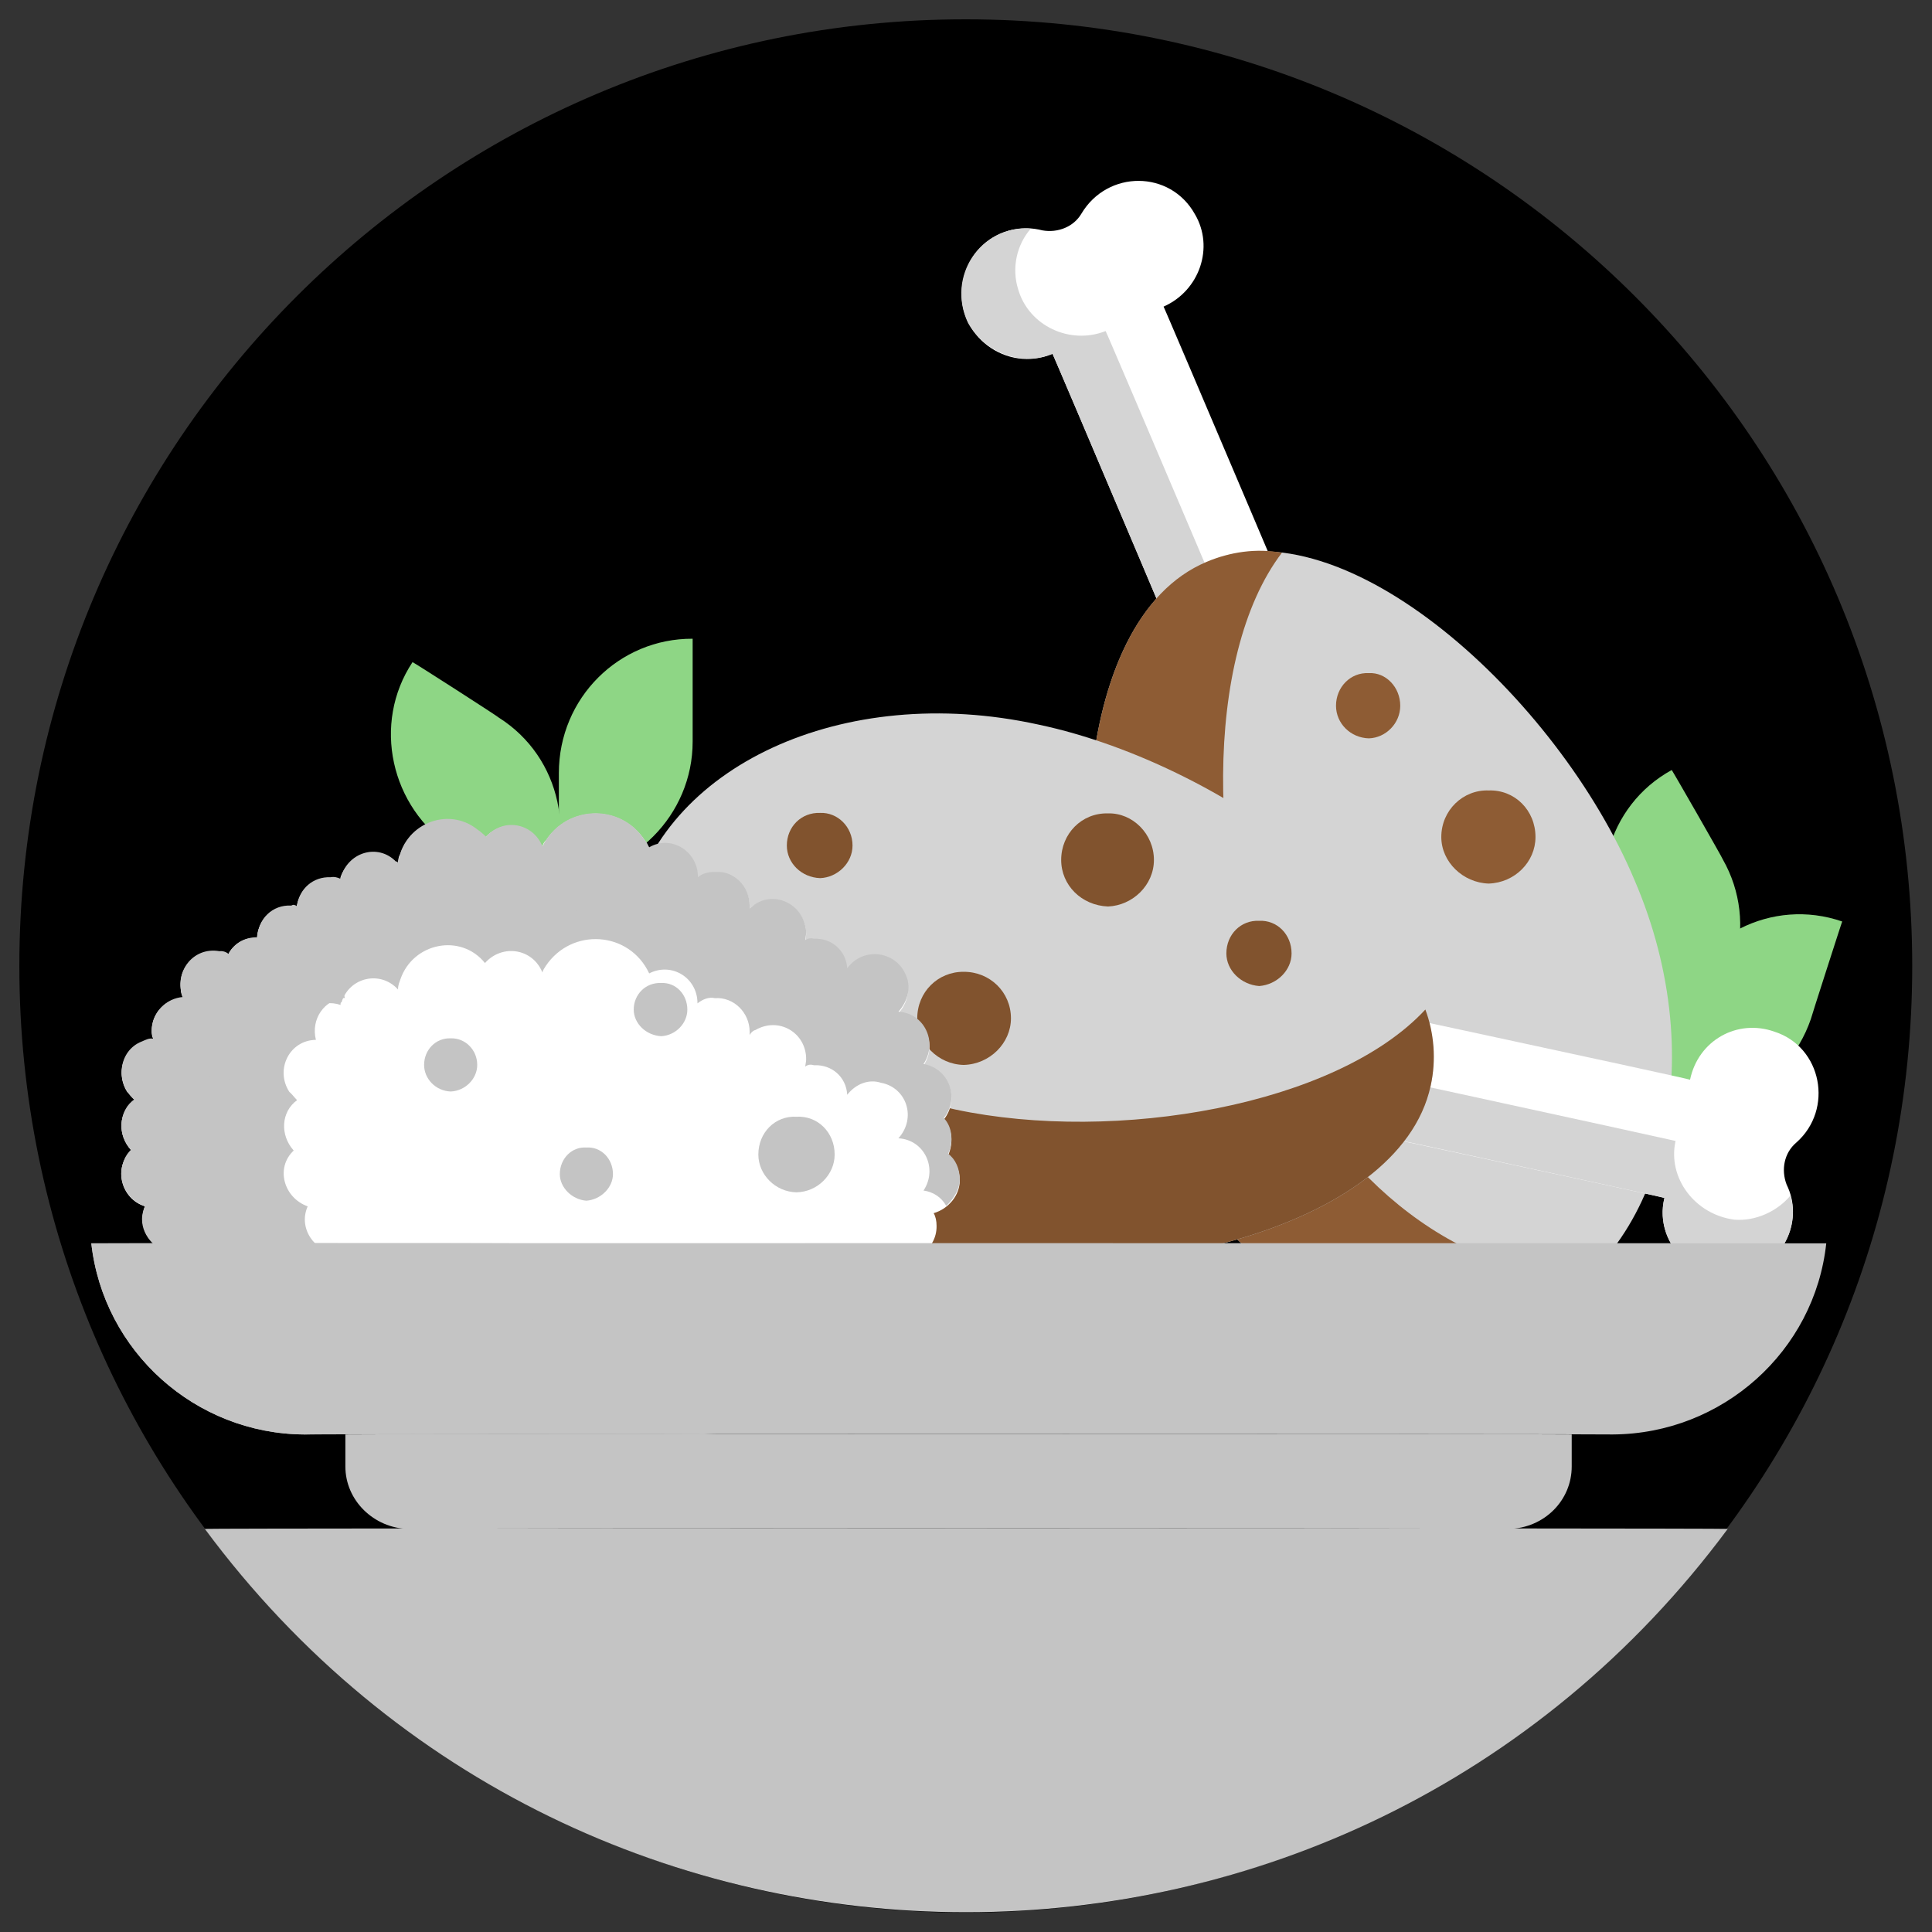 <svg xmlns="http://www.w3.org/2000/svg" version="1.1" xmlns:xlink="http://www.w3.org/1999/xlink" width="100%" height="100%" id="svgWorkerArea" viewBox="0 0 400 400" xmlns:artdraw="https://artdraw.muisca.co" style="background: white;"><rect x="0" y="0" width="400" height="400" fill="#333333" stroke="none"/><defs id="defsdoc"><pattern id="patternBool" x="0" y="0" width="10" height="10" patternUnits="userSpaceOnUse" patternTransform="rotate(35)"><circle cx="5" cy="5" r="4" style="stroke: none;fill: #ff000070;"></circle></pattern></defs><g id="fileImp-963518945" class="cosito"><path id="circleImp-380158964" class="grouped" d="M4.006 200C4.006 91.665 91.806 3.965 199.906 4 308.206 3.965 395.906 91.665 395.906 200 395.906 308.165 308.206 395.865 199.906 396 91.806 395.865 4.006 308.165 4.006 200 4.006 199.865 4.006 199.865 4.006 200"></path><path id="pathImp-623754171" class="grouped" style="fill:#8ed685; " d="M381.406 190.787C381.406 190.665 374.906 210.865 374.906 211.021 369.906 225.465 354.406 233.365 339.706 228.762 339.706 228.665 346.406 208.365 346.406 208.52 351.206 193.765 366.906 185.765 381.406 190.787 381.406 190.665 381.406 190.665 381.406 190.787"></path><path id="pathImp-937602100" class="grouped" style="fill:#8ed685; fill:#8ed685; " d="M346.106 159.428C346.106 159.265 356.706 177.765 356.706 177.961 364.206 191.165 359.606 208.165 346.106 215.889 346.106 215.765 335.706 197.165 335.706 197.35 328.106 183.765 332.706 166.765 346.106 159.428 346.106 159.265 346.106 159.265 346.106 159.428"></path><path id="pathImp-20901014" class="grouped" style="fill:#8ed685; fill:#8ed685; fill:#fff; " d="M240.906 63.481C240.906 63.265 277.106 148.465 277.106 148.749 277.106 148.465 254.006 158.265 254.006 158.526 254.006 158.265 217.906 72.965 217.906 73.251 208.406 77.265 197.906 69.465 199.206 59.164 200.306 50.965 207.906 45.665 215.806 47.694 219.006 48.265 222.306 46.965 223.906 44.218 229.306 35.165 242.306 35.165 247.406 44.376 251.406 51.165 248.406 60.165 240.906 63.481 240.906 63.265 240.906 63.265 240.906 63.481"></path><path id="pathImp-664407655" class="grouped" style="fill:#8ed685; fill:#8ed685; fill:#fff; fill:#d4d4d4; " d="M210.806 59.929C209.406 55.465 210.506 50.665 213.406 47.342 203.006 46.565 195.906 57.265 200.406 66.831 203.806 72.965 211.406 75.965 217.906 73.251 217.906 72.965 254.006 158.265 254.006 158.526 254.006 158.265 265.206 153.665 265.206 153.817 265.206 153.665 228.906 68.265 228.906 68.542 221.506 71.465 213.006 67.465 210.806 59.929 210.806 59.765 210.806 59.765 210.806 59.929"></path><path id="pathImp-725920568" class="grouped" style="fill:#8ed685; fill:#8ed685; fill:#fff; fill:#d4d4d4; " d="M338.406 182.207C322.406 144.165 278.206 104.165 249.806 116.363 221.306 128.265 219.306 187.965 235.406 225.916 251.406 263.765 287.606 284.665 316.106 272.696 344.606 260.365 354.606 219.865 338.406 182.207 338.406 181.965 338.406 181.965 338.406 182.207"></path><path id="pathImp-53611305" class="grouped" style="fill:#8ed685; fill:#8ed685; fill:#fff; fill:#d4d4d4; fill:#8e5c34; " d="M265.406 114.441C260.106 113.465 254.706 114.265 249.806 116.333 221.306 128.265 219.306 187.965 235.406 225.886 251.406 263.765 287.606 284.665 316.106 272.666 320.906 270.465 325.206 267.665 328.906 264.167 303.906 265.165 276.706 245.265 263.406 214.026 250.006 182.465 249.006 135.965 265.406 114.441 265.406 114.265 265.406 114.265 265.406 114.441"></path><path id="circleImp-655036693" class="grouped" style="fill:#8ed685; fill:#8ed685; fill:#fff; fill:#d4d4d4; fill:#8e5c34; fill:#81532e; " d="M315.406 231.23C315.406 227.365 318.406 224.365 322.206 224.477 326.106 224.365 329.106 227.365 329.106 231.23 329.106 234.865 326.106 237.865 322.206 237.983 318.406 237.865 315.406 234.865 315.406 231.23 315.406 230.965 315.406 230.965 315.406 231.23"></path><path id="circleImp-641442067" class="grouped" style="fill:#8ed685; fill:#8ed685; fill:#fff; fill:#d4d4d4; fill:#8e5c34; fill:#81532e; fill:#81532e; " d="M271.906 208.675C271.906 203.265 276.206 198.865 281.606 199.035 286.906 198.865 291.206 203.265 291.206 208.675 291.206 213.865 286.906 218.265 281.606 218.314 276.206 218.265 271.906 213.865 271.906 208.675 271.906 208.465 271.906 208.465 271.906 208.675"></path><path id="circleImp-514453709" class="grouped" style="fill:#8ed685; fill:#8ed685; fill:#fff; fill:#d4d4d4; fill:#8e5c34; fill:#81532e; fill:#81532e; fill:#8e5c34; " d="M298.406 173.295C298.406 167.765 302.906 163.465 308.206 163.656 313.606 163.465 317.906 167.765 317.906 173.295 317.906 178.465 313.606 182.765 308.206 182.934 302.906 182.765 298.406 178.465 298.406 173.295 298.406 173.165 298.406 173.165 298.406 173.295"></path><path id="circleImp-643702210" class="grouped" style="fill:#8ed685; fill:#8ed685; fill:#fff; fill:#d4d4d4; fill:#8e5c34; fill:#81532e; fill:#81532e; fill:#8e5c34; fill:#8e5c34; " d="M276.606 146.115C276.606 142.265 279.606 139.165 283.406 139.363 286.906 139.165 289.906 142.265 289.906 146.115 289.906 149.765 286.906 152.765 283.406 152.868 279.606 152.765 276.606 149.765 276.606 146.115 276.606 145.965 276.606 145.965 276.606 146.115"></path><path id="pathImp-508065300" class="grouped" style="fill:#8ed685; fill:#8ed685; fill:#fff; fill:#d4d4d4; fill:#8e5c34; fill:#81532e; fill:#81532e; fill:#8e5c34; fill:#8e5c34; fill:#8ed685; " d="M143.406 132.242C143.406 132.165 143.406 153.465 143.406 153.542 143.406 168.765 131.006 181.265 115.706 181.365 115.706 181.265 115.706 159.965 115.706 160.065 115.706 144.465 128.206 132.165 143.406 132.242 143.406 132.165 143.406 132.165 143.406 132.242"></path><path id="pathImp-163004286" class="grouped" style="fill:#8ed685; fill:#8ed685; fill:#fff; fill:#d4d4d4; fill:#8e5c34; fill:#81532e; fill:#81532e; fill:#8e5c34; fill:#8e5c34; fill:#8ed685; fill:#8ed685; " d="M85.406 137.092C85.406 136.965 103.306 148.465 103.306 148.599 116.206 156.765 119.906 173.965 111.506 187.043 111.506 186.765 93.706 175.265 93.706 175.548 80.806 167.165 77.006 149.765 85.406 137.092 85.406 136.965 85.406 136.965 85.406 137.092"></path><path id="pathImp-19993744" class="grouped" style="fill:#8ed685; fill:#8ed685; fill:#fff; fill:#d4d4d4; fill:#8e5c34; fill:#81532e; fill:#81532e; fill:#8e5c34; fill:#8e5c34; fill:#8ed685; fill:#8ed685; fill:#fff; " d="M349.906 223.543C349.906 223.365 259.206 203.865 259.206 204.012 259.206 203.865 253.906 228.365 253.906 228.512 253.906 228.365 344.606 247.865 344.606 248.02 342.206 257.965 351.906 266.765 361.906 263.721 369.606 260.965 373.406 252.365 369.906 245.271 368.706 242.165 369.406 238.665 371.906 236.559 379.706 229.665 377.206 216.765 367.406 213.607 359.706 210.865 351.606 215.365 349.906 223.543 349.906 223.365 349.906 223.365 349.906 223.543"></path><path id="pathImp-154519086" class="grouped" style="fill:#8ed685; fill:#8ed685; fill:#fff; fill:#d4d4d4; fill:#8e5c34; fill:#81532e; fill:#81532e; fill:#8e5c34; fill:#8e5c34; fill:#8ed685; fill:#8ed685; fill:#fff; fill:#d4d4d4; " d="M359.106 252.522C363.406 252.865 367.906 250.865 370.706 247.515 373.406 257.365 364.206 266.465 354.106 263.872 347.206 261.865 342.906 254.865 344.606 248.012 344.606 247.865 253.906 228.265 253.906 228.474 253.906 228.265 256.606 216.465 256.606 216.691 256.606 216.465 346.906 236.165 346.906 236.222 345.206 243.865 350.906 251.465 359.106 252.522 359.106 252.365 359.106 252.365 359.106 252.522"></path><path id="pathImp-101053027" class="grouped" style="fill:#8ed685; fill:#8ed685; fill:#fff; fill:#d4d4d4; fill:#8e5c34; fill:#81532e; fill:#81532e; fill:#8e5c34; fill:#8e5c34; fill:#8ed685; fill:#8ed685; fill:#fff; fill:#d4d4d4; " d="M214.906 149.997C255.106 158.465 302.706 194.465 296.206 224.791 289.706 254.865 231.406 267.865 191.406 259.397 151.006 250.665 123.806 218.965 130.306 188.96 136.906 158.665 174.506 141.165 214.906 149.997 214.906 149.765 214.906 149.765 214.906 149.997"></path><path id="pathImp-210421448" class="grouped" style="fill:#8ed685; fill:#8ed685; fill:#fff; fill:#d4d4d4; fill:#8e5c34; fill:#81532e; fill:#81532e; fill:#8e5c34; fill:#8e5c34; fill:#8ed685; fill:#8ed685; fill:#fff; fill:#d4d4d4; fill:#81532e; " d="M295.106 209.011C296.906 213.865 297.406 219.365 296.206 224.791 289.706 254.865 231.406 267.865 191.406 259.397 151.006 250.665 123.806 218.965 130.306 188.96 131.406 183.765 133.306 178.965 136.206 174.734 139.906 199.365 164.306 222.365 197.806 229.714 231.006 236.765 276.706 228.865 295.106 209.011 295.106 208.865 295.106 208.865 295.106 209.011"></path><path id="circleImp-989392616" class="grouped" style="fill:#8ed685; fill:#8ed685; fill:#fff; fill:#d4d4d4; fill:#8e5c34; fill:#81532e; fill:#81532e; fill:#8e5c34; fill:#8e5c34; fill:#8ed685; fill:#8ed685; fill:#fff; fill:#d4d4d4; fill:#81532e; fill:#81532e; " d="M162.906 175.056C162.906 171.165 165.906 168.165 169.806 168.303 173.406 168.165 176.506 171.165 176.506 175.056 176.506 178.665 173.406 181.665 169.806 181.809 165.906 181.665 162.906 178.665 162.906 175.056 162.906 174.965 162.906 174.965 162.906 175.056"></path><path id="circleImp-45188517" class="grouped" style="fill:#8ed685; fill:#8ed685; fill:#fff; fill:#d4d4d4; fill:#8e5c34; fill:#81532e; fill:#81532e; fill:#8e5c34; fill:#8e5c34; fill:#8ed685; fill:#8ed685; fill:#fff; fill:#d4d4d4; fill:#81532e; fill:#81532e; fill:#81532e; " d="M189.906 210.841C189.906 205.365 194.206 201.165 199.506 201.202 204.906 201.165 209.306 205.365 209.306 210.841 209.306 215.965 204.906 220.365 199.506 220.481 194.206 220.365 189.906 215.965 189.906 210.841 189.906 210.665 189.906 210.665 189.906 210.841"></path><path id="circleImp-364234765" class="grouped" style="fill:#8ed685; fill:#8ed685; fill:#fff; fill:#d4d4d4; fill:#8e5c34; fill:#81532e; fill:#81532e; fill:#8e5c34; fill:#8e5c34; fill:#8ed685; fill:#8ed685; fill:#fff; fill:#d4d4d4; fill:#81532e; fill:#81532e; fill:#81532e; fill:#81532e; " d="M219.706 178.042C219.706 172.665 223.906 168.265 229.406 168.403 234.506 168.265 238.906 172.665 238.906 178.042 238.906 183.265 234.506 187.465 229.406 187.681 223.906 187.465 219.706 183.265 219.706 178.042 219.706 177.765 219.706 177.765 219.706 178.042"></path><path id="circleImp-270123014" class="grouped" style="fill:#8ed685; fill:#8ed685; fill:#fff; fill:#d4d4d4; fill:#8e5c34; fill:#81532e; fill:#81532e; fill:#8e5c34; fill:#8e5c34; fill:#8ed685; fill:#8ed685; fill:#fff; fill:#d4d4d4; fill:#81532e; fill:#81532e; fill:#81532e; fill:#81532e; fill:#81532e; " d="M253.906 197.397C253.906 193.465 256.906 190.465 260.706 190.644 264.406 190.465 267.406 193.465 267.406 197.397 267.406 200.865 264.406 203.865 260.706 204.15 256.906 203.865 253.906 200.865 253.906 197.397 253.906 197.365 253.906 197.365 253.906 197.397"></path><path id="pathImp-250319879" class="grouped" style="fill:#8ed685; fill:#8ed685; fill:#fff; fill:#d4d4d4; fill:#8e5c34; fill:#81532e; fill:#81532e; fill:#8e5c34; fill:#8e5c34; fill:#8ed685; fill:#8ed685; fill:#fff; fill:#d4d4d4; fill:#81532e; fill:#81532e; fill:#81532e; fill:#81532e; fill:#81532e; fill:#fff; " d="M198.706 244.406C198.706 242.265 197.806 240.365 196.306 239.2 197.406 236.665 197.206 233.765 195.406 231.796 198.806 227.465 196.406 221.365 191.206 220.611 194.206 216.165 191.406 210.165 186.006 209.777 189.806 205.665 187.806 199.265 182.506 198.278 179.906 197.465 177.206 198.465 175.406 200.766 174.906 196.265 170.806 193.465 166.706 194.924 166.806 194.265 166.906 193.765 166.906 193.354 166.906 187.965 160.906 184.465 156.406 187.332 155.906 187.465 155.506 187.765 155.206 188.339 155.206 188.165 155.206 187.465 155.206 187.681 155.206 182.165 149.306 178.965 144.706 181.652 144.506 181.465 144.506 181.665 144.406 181.793 144.406 176.465 138.906 173.165 134.406 175.615 130.206 166.765 118.406 165.965 113.006 174.028 112.706 174.265 112.406 174.765 112.206 175.439 110.306 170.465 103.906 169.465 100.406 173.471 95.306 167.265 85.406 169.165 82.906 176.84 82.506 177.265 82.406 178.165 82.406 178.953 78.706 174.765 72.306 176.465 70.506 181.623 70.506 181.665 70.506 181.765 70.406 182.146 69.806 181.765 69.206 181.665 68.406 181.809 64.806 181.665 61.906 184.265 61.406 187.811 60.906 187.665 60.706 187.465 60.006 187.681 56.406 187.465 53.406 190.465 53.206 194.25 50.706 193.965 48.406 195.365 47.206 197.696 42.506 195.365 37.406 198.765 37.406 204.012 37.406 204.765 37.406 205.665 37.906 206.6 34.306 206.765 31.406 209.765 31.406 213.529 31.406 213.965 31.406 214.465 31.806 215.29 26.406 215.365 23.406 221.365 26.306 226.022 26.806 226.465 27.306 227.165 27.906 227.762 24.506 230.165 24.206 234.965 27.206 238.197 23.406 241.765 25.006 248.165 30.006 249.766 28.206 254.165 31.406 259.265 36.406 259.428 36.906 259.265 37.306 259.265 37.706 259.328 50.406 277.965 78.406 291.165 110.906 291.301 142.906 291.165 170.706 278.365 183.706 260.109 188.406 262.465 194.006 258.965 193.906 253.803 193.906 252.765 193.706 251.865 193.306 251.174 196.406 250.265 198.706 247.465 198.706 244.406 198.706 244.265 198.706 244.265 198.706 244.406"></path><path id="pathImp-589276144" class="grouped" style="fill:#8ed685; fill:#8ed685; fill:#fff; fill:#d4d4d4; fill:#8e5c34; fill:#81532e; fill:#81532e; fill:#8e5c34; fill:#8e5c34; fill:#8ed685; fill:#8ed685; fill:#fff; fill:#d4d4d4; fill:#81532e; fill:#81532e; fill:#81532e; fill:#81532e; fill:#81532e; fill:#fff; fill:#c4c4c4; " d="M127.706 290.076C122.006 290.765 116.506 291.165 110.906 291.262 78.406 291.165 50.406 277.965 37.706 259.29 37.306 259.265 36.906 259.265 36.406 259.389 32.706 259.265 29.406 256.165 29.406 252.43 29.406 251.365 29.706 250.465 30.006 249.727 25.006 247.965 23.406 241.765 27.206 238.197 24.206 234.965 24.506 230.165 27.906 227.769 23.806 224.365 24.506 217.765 29.406 215.829 30.206 215.365 30.906 215.265 31.806 215.312 30.506 210.965 33.506 206.865 37.906 206.63 35.806 201.465 39.906 196.265 45.206 197.113 45.906 196.965 46.706 197.365 47.206 197.703 48.406 195.365 50.706 194.165 53.206 194.266 53.406 190.465 56.406 187.465 60.006 187.689 60.706 187.465 60.906 187.665 61.506 187.819 61.906 184.265 64.906 181.665 68.406 181.816 69.206 181.665 69.806 181.765 70.506 182.153 71.806 176.765 77.906 174.765 81.906 178.558 82.006 178.465 82.206 178.665 82.406 178.961 83.406 170.965 92.506 166.965 98.906 171.959 99.406 172.265 100.006 172.765 100.406 173.487 103.906 169.265 110.306 170.465 112.306 175.439 115.406 168.765 123.406 166.665 129.706 170.432 128.506 169.765 127.406 169.765 126.306 169.873 120.906 169.765 116.506 173.665 115.906 178.961 112.406 174.765 105.906 176.465 104.306 181.603 104.206 181.665 104.206 181.765 104.006 182.153 103.406 181.765 102.706 181.665 101.906 181.816 98.506 181.665 95.506 184.265 94.906 187.819 94.506 187.665 94.206 187.465 93.706 187.689 90.006 187.465 87.006 190.465 86.906 194.266 84.406 194.165 82.006 195.365 80.906 197.703 76.006 195.365 70.506 199.165 70.906 204.613 71.006 205.165 71.206 205.865 71.406 206.607 67.206 206.865 64.306 210.965 65.406 215.29 59.906 215.365 56.906 221.465 59.906 226.058 60.406 226.465 60.906 227.165 61.506 227.777 58.206 230.165 57.906 234.965 60.806 238.205 57.006 241.765 58.706 247.965 63.706 249.766 61.706 254.165 65.006 259.265 70.006 259.428 70.406 259.265 70.906 259.265 71.206 259.328 81.706 274.665 102.506 286.365 127.706 290.076 127.706 289.865 127.706 289.865 127.706 290.076"></path><path id="pathImp-714420482" class="grouped" style="fill:#8ed685; fill:#8ed685; fill:#fff; fill:#d4d4d4; fill:#8e5c34; fill:#81532e; fill:#81532e; fill:#8e5c34; fill:#8e5c34; fill:#8ed685; fill:#8ed685; fill:#fff; fill:#d4d4d4; fill:#81532e; fill:#81532e; fill:#81532e; fill:#81532e; fill:#81532e; fill:#fff; fill:#c4c4c4; " d="M333.906 296.989C333.906 296.865 63.006 296.865 63.006 296.989 40.406 296.865 21.406 279.765 18.906 257.422 18.906 257.365 378.106 257.365 378.106 257.422 375.706 279.765 356.606 296.865 333.906 296.989 333.906 296.865 333.906 296.865 333.906 296.989"></path><path id="pathImp-869213222" class="grouped" style="fill:#8ed685; fill:#8ed685; fill:#fff; fill:#d4d4d4; fill:#8e5c34; fill:#81532e; fill:#81532e; fill:#8e5c34; fill:#8e5c34; fill:#8ed685; fill:#8ed685; fill:#fff; fill:#d4d4d4; fill:#81532e; fill:#81532e; fill:#81532e; fill:#81532e; fill:#81532e; fill:#fff; fill:#c4c4c4; " d="M149.706 296.989C149.706 296.865 63.006 296.865 63.006 296.989 40.406 296.865 21.406 279.765 18.906 257.422 18.906 257.365 105.406 257.365 105.406 257.422 107.906 279.765 126.906 296.865 149.706 296.989 149.706 296.865 149.706 296.865 149.706 296.989"></path><path id="pathImp-684058043" class="grouped" style="fill:#8ed685; fill:#8ed685; fill:#fff; fill:#d4d4d4; fill:#8e5c34; fill:#81532e; fill:#81532e; fill:#8e5c34; fill:#8e5c34; fill:#8ed685; fill:#8ed685; fill:#fff; fill:#d4d4d4; fill:#81532e; fill:#81532e; fill:#81532e; fill:#81532e; fill:#81532e; fill:#fff; fill:#c4c4c4; " d="M71.506 296.989C71.506 296.865 325.406 296.865 325.406 296.989 325.406 296.865 325.406 303.365 325.406 303.62 325.406 310.665 319.706 316.365 312.406 316.551 312.406 316.365 84.506 316.365 84.506 316.551 77.406 316.365 71.506 310.665 71.506 303.62 71.506 303.365 71.506 296.865 71.506 296.989 71.506 296.865 71.506 296.865 71.506 296.989"></path><path id="circleImp-52676735" class="grouped" style="fill:#8ed685; fill:#8ed685; fill:#fff; fill:#d4d4d4; fill:#8e5c34; fill:#81532e; fill:#81532e; fill:#8e5c34; fill:#8e5c34; fill:#8ed685; fill:#8ed685; fill:#fff; fill:#d4d4d4; fill:#81532e; fill:#81532e; fill:#81532e; fill:#81532e; fill:#81532e; fill:#fff; fill:#c4c4c4; fill:#c4c4c4; " d="M157.006 239.032C157.006 234.465 160.506 230.965 164.906 231.207 169.306 230.965 172.806 234.465 172.806 239.032 172.806 243.165 169.306 246.765 164.906 246.856 160.506 246.765 157.006 243.165 157.006 239.032 157.006 238.865 157.006 238.865 157.006 239.032"></path><path id="circleImp-806749632" class="grouped" style="fill:#8ed685; fill:#8ed685; fill:#fff; fill:#d4d4d4; fill:#8e5c34; fill:#81532e; fill:#81532e; fill:#8e5c34; fill:#8e5c34; fill:#8ed685; fill:#8ed685; fill:#fff; fill:#d4d4d4; fill:#81532e; fill:#81532e; fill:#81532e; fill:#81532e; fill:#81532e; fill:#fff; fill:#c4c4c4; fill:#c4c4c4; fill:#c4c4c4; " d="M115.906 243.089C115.906 239.865 118.406 237.365 121.406 237.585 124.406 237.365 126.906 239.865 126.906 243.089 126.906 245.865 124.406 248.365 121.406 248.594 118.406 248.365 115.906 245.865 115.906 243.089 115.906 242.865 115.906 242.865 115.906 243.089"></path><path id="circleImp-759158016" class="grouped" style="fill:#8ed685; fill:#8ed685; fill:#fff; fill:#d4d4d4; fill:#8e5c34; fill:#81532e; fill:#81532e; fill:#8e5c34; fill:#8e5c34; fill:#8ed685; fill:#8ed685; fill:#fff; fill:#d4d4d4; fill:#81532e; fill:#81532e; fill:#81532e; fill:#81532e; fill:#81532e; fill:#fff; fill:#c4c4c4; fill:#c4c4c4; fill:#c4c4c4; fill:#c4c4c4; " d="M87.806 220.481C87.806 217.365 90.206 214.865 93.306 214.976 96.306 214.865 98.806 217.365 98.806 220.481 98.806 223.365 96.306 225.865 93.306 225.985 90.206 225.865 87.806 223.365 87.806 220.481 87.806 220.365 87.806 220.365 87.806 220.481"></path><path id="pathImp-645696361" class="grouped" style="fill:#8ed685; fill:#8ed685; fill:#fff; fill:#d4d4d4; fill:#8e5c34; fill:#81532e; fill:#81532e; fill:#8e5c34; fill:#8e5c34; fill:#8ed685; fill:#8ed685; fill:#fff; fill:#d4d4d4; fill:#81532e; fill:#81532e; fill:#81532e; fill:#81532e; fill:#81532e; fill:#fff; fill:#c4c4c4; fill:#c4c4c4; fill:#c4c4c4; fill:#c4c4c4; " d="M198.706 244.154C198.706 246.165 197.506 248.165 195.906 249.658 194.906 247.865 193.206 246.765 191.206 246.489 194.206 241.965 191.406 235.965 186.006 235.671 189.806 231.465 187.706 225.165 182.406 224.179 179.906 223.365 177.206 224.365 175.406 226.667 175.206 222.965 172.206 220.365 168.506 220.542 167.906 220.365 167.306 220.365 166.706 220.825 166.806 220.165 166.906 219.665 166.906 219.294 166.906 213.765 161.206 210.465 156.406 213.251 155.906 213.365 155.506 213.765 155.206 214.279 155.206 214.165 155.206 213.465 155.206 213.613 155.206 209.665 151.906 206.365 148.006 206.661 146.806 206.365 145.506 206.865 144.406 207.733 144.406 202.365 139.006 199.165 134.406 201.531 130.306 192.765 118.406 191.965 113.006 199.97 112.806 200.365 112.406 200.765 112.306 201.355 110.306 196.365 104.006 195.365 100.406 199.387 95.406 193.165 85.506 195.165 82.906 202.739 82.706 203.365 82.406 203.865 82.406 204.869 78.806 200.865 72.306 202.265 70.706 207.539 70.506 207.465 70.506 207.765 70.506 208.062 66.406 206.665 62.006 209.365 61.506 213.72 60.906 213.465 60.706 213.365 60.306 213.59 56.406 213.365 53.406 216.365 53.306 220.167 50.906 219.965 48.406 221.365 47.306 223.619 46.406 222.965 45.406 222.865 44.306 222.961 39.406 222.865 36.006 227.765 37.906 232.516 34.306 232.765 31.406 235.765 31.406 239.445 31.406 239.865 31.506 240.365 31.806 241.206 29.206 241.265 26.806 242.865 25.806 245.501 24.706 242.865 25.206 239.765 27.206 237.975 24.306 234.865 24.506 229.865 27.906 227.547 23.706 224.265 24.506 217.465 29.406 215.609 30.206 215.265 30.906 214.865 31.806 215.067 31.506 214.365 31.406 213.765 31.406 213.307 31.406 209.665 34.406 206.665 37.906 206.416 35.906 201.365 39.906 195.965 45.406 196.931 45.906 196.865 46.706 196.965 47.306 197.504 48.406 195.265 50.906 193.965 53.306 194.066 53.406 190.265 56.406 187.265 60.306 187.49 60.706 187.265 60.906 187.265 61.506 187.62 61.906 183.965 64.906 181.465 68.406 181.625 69.206 181.465 69.906 181.665 70.506 181.954 71.806 176.465 78.206 174.465 82.006 178.41 82.206 178.265 82.406 178.465 82.406 178.769 83.406 170.665 92.706 166.765 98.906 171.789 99.506 172.165 100.006 172.665 100.706 173.287 104.006 169.265 110.306 170.265 112.306 175.247 116.506 166.665 128.406 165.965 133.506 173.999 133.906 174.265 134.006 174.765 134.406 175.423 139.006 172.765 144.506 176.265 144.506 181.602 145.506 180.765 146.906 180.465 148.206 180.538 151.906 180.265 155.206 183.465 155.206 187.49 155.206 187.265 155.206 187.965 155.206 188.148 159.006 184.265 165.406 186.265 166.706 191.602 166.806 191.965 166.906 192.465 166.906 193.109 166.906 193.465 166.806 193.965 166.706 194.641 167.306 194.265 167.906 194.165 168.506 194.35 172.206 194.165 175.206 196.865 175.406 200.475 178.706 195.965 185.406 196.865 187.506 201.771 188.706 204.265 188.006 207.265 186.006 209.463 191.406 209.765 194.206 215.765 191.206 220.297 196.406 221.165 198.806 227.265 195.406 231.482 197.206 233.365 197.406 236.365 196.306 238.886 197.806 239.965 198.706 241.965 198.706 244.154 198.706 243.865 198.706 243.865 198.706 244.154"></path><path id="circleImp-829356515" class="grouped" style="fill:#8ed685; fill:#8ed685; fill:#fff; fill:#d4d4d4; fill:#8e5c34; fill:#81532e; fill:#81532e; fill:#8e5c34; fill:#8e5c34; fill:#8ed685; fill:#8ed685; fill:#fff; fill:#d4d4d4; fill:#81532e; fill:#81532e; fill:#81532e; fill:#81532e; fill:#81532e; fill:#fff; fill:#c4c4c4; fill:#c4c4c4; fill:#c4c4c4; fill:#c4c4c4; " d="M104.206 186.762C104.206 182.265 107.506 178.765 111.906 178.938 116.206 178.765 119.706 182.265 119.706 186.762 119.706 190.965 116.206 194.465 111.906 194.587 107.506 194.465 104.206 190.965 104.206 186.762 104.206 186.665 104.206 186.665 104.206 186.762"></path><path id="circleImp-607571115" class="grouped" style="fill:#8ed685; fill:#8ed685; fill:#fff; fill:#d4d4d4; fill:#8e5c34; fill:#81532e; fill:#81532e; fill:#8e5c34; fill:#8e5c34; fill:#8ed685; fill:#8ed685; fill:#fff; fill:#d4d4d4; fill:#81532e; fill:#81532e; fill:#81532e; fill:#81532e; fill:#81532e; fill:#fff; fill:#c4c4c4; fill:#c4c4c4; fill:#c4c4c4; fill:#c4c4c4; fill:#c4c4c4; " d="M131.206 209.027C131.206 205.865 133.706 203.365 136.906 203.522 139.906 203.365 142.306 205.865 142.306 209.027 142.306 211.865 139.906 214.365 136.906 214.532 133.706 214.365 131.206 211.865 131.206 209.027 131.206 208.865 131.206 208.865 131.206 209.027"></path><path id="circleImp-828835559" class="grouped" style="fill:#8ed685; fill:#8ed685; fill:#fff; fill:#d4d4d4; fill:#8e5c34; fill:#81532e; fill:#81532e; fill:#8e5c34; fill:#8e5c34; fill:#8ed685; fill:#8ed685; fill:#fff; fill:#d4d4d4; fill:#81532e; fill:#81532e; fill:#81532e; fill:#81532e; fill:#81532e; fill:#fff; fill:#c4c4c4; fill:#c4c4c4; fill:#c4c4c4; fill:#c4c4c4; fill:#c4c4c4; " d="M170.406 214.539C170.406 211.365 172.906 208.865 175.906 209.034 178.906 208.865 181.406 211.365 181.406 214.539 181.406 217.365 178.906 219.865 175.906 220.044 172.906 219.865 170.406 217.365 170.406 214.539 170.406 214.365 170.406 214.365 170.406 214.539"></path><path id="pathImp-854678581" class="grouped" style="fill:#8ed685; fill:#8ed685; fill:#fff; fill:#d4d4d4; fill:#8e5c34; fill:#81532e; fill:#81532e; fill:#8e5c34; fill:#8e5c34; fill:#8ed685; fill:#8ed685; fill:#fff; fill:#d4d4d4; fill:#81532e; fill:#81532e; fill:#81532e; fill:#81532e; fill:#81532e; fill:#fff; fill:#c4c4c4; fill:#c4c4c4; fill:#c4c4c4; fill:#c4c4c4; fill:#c4c4c4; " d="M357.706 316.543C279.206 422.365 120.806 422.365 42.406 316.543 42.406 316.365 357.706 316.365 357.706 316.543"></path></g></svg>